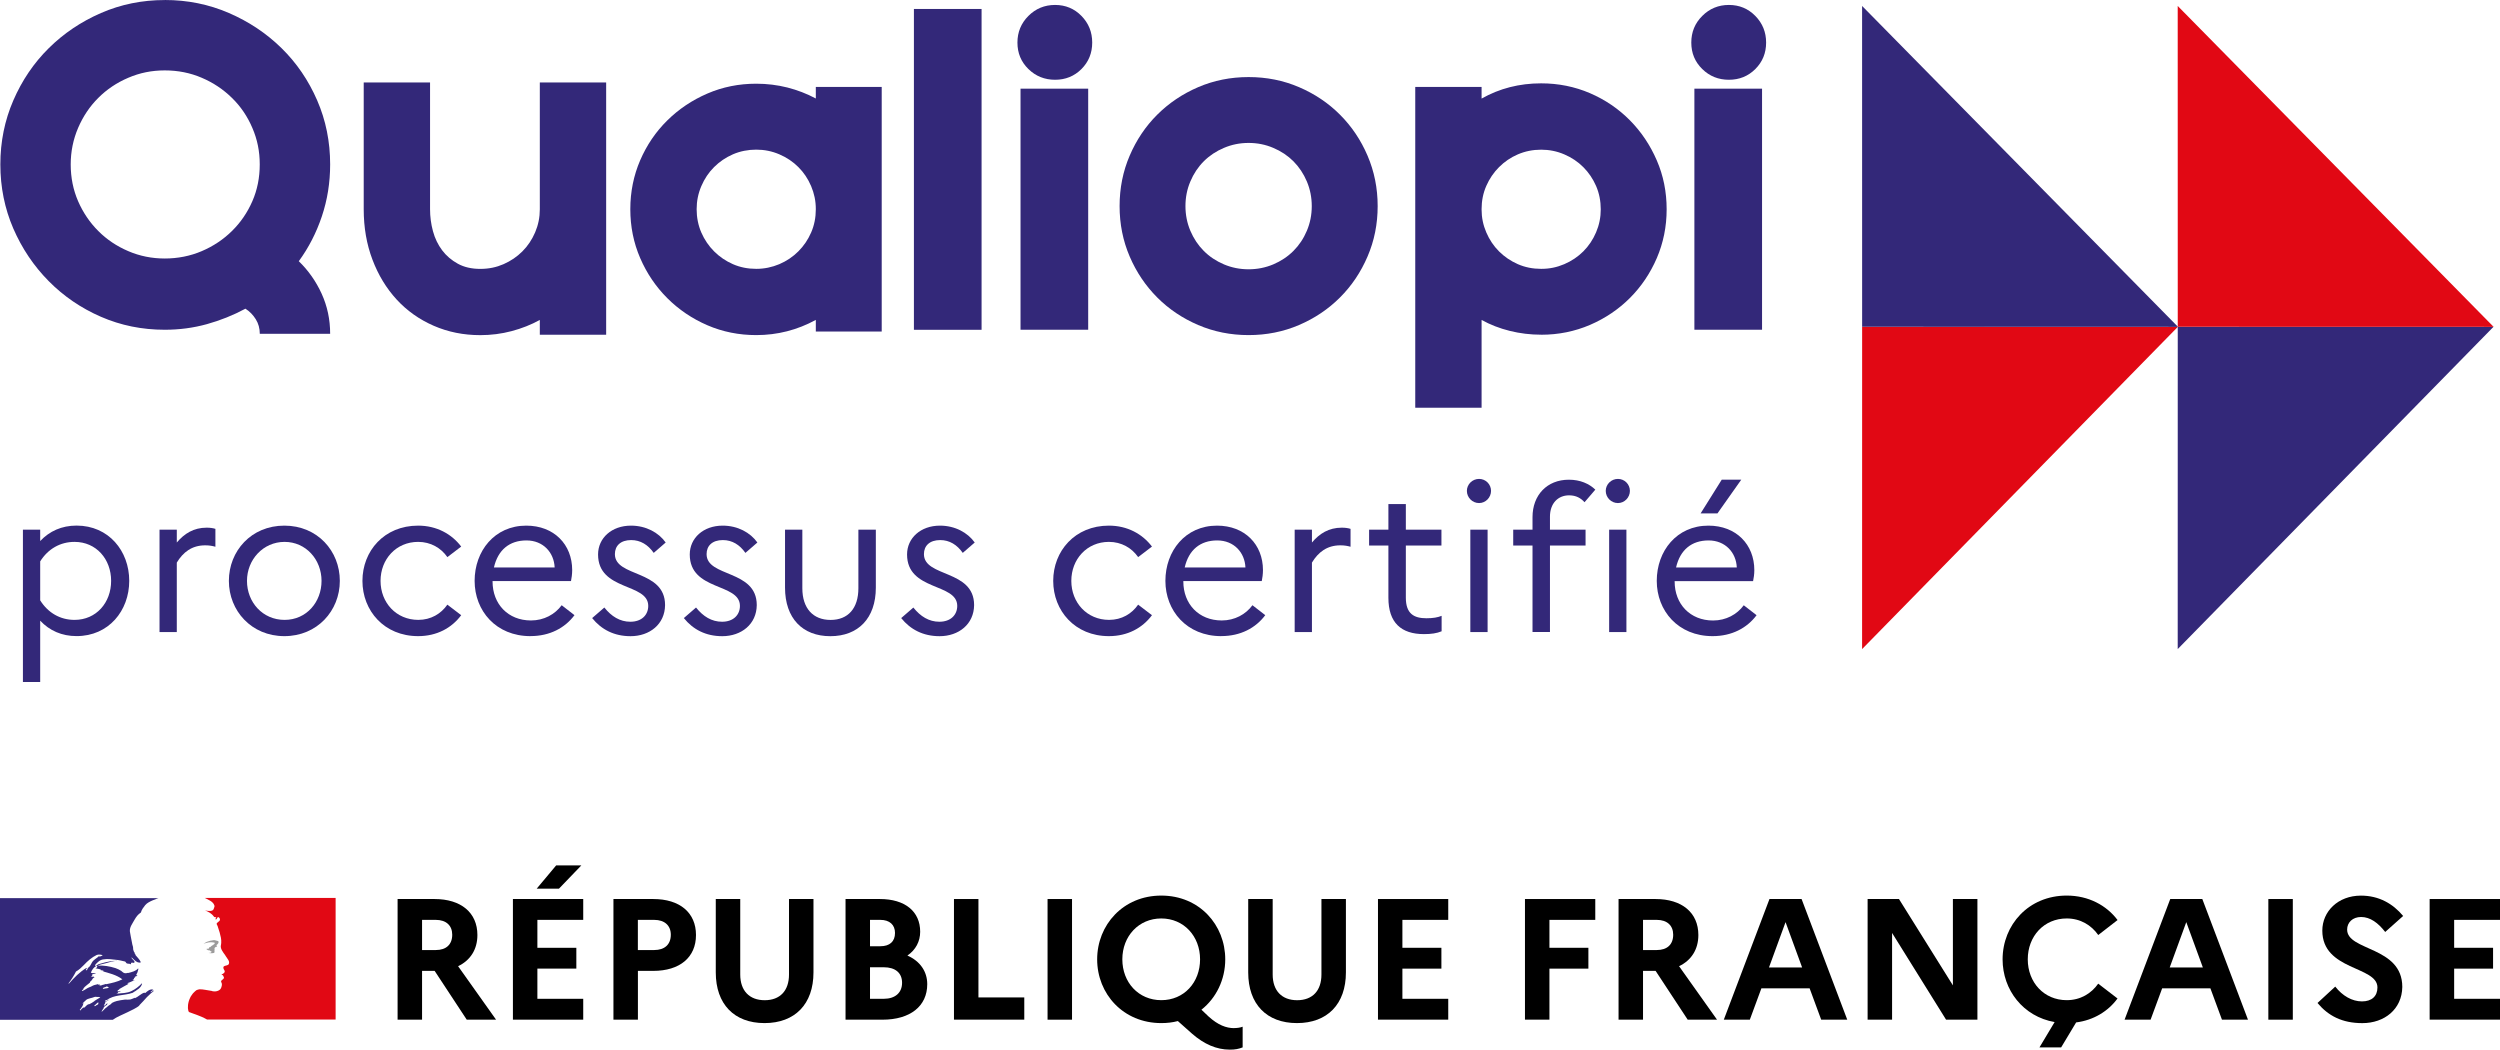 <?xml version="1.0" encoding="UTF-8"?>
<svg id="Calque_1" data-name="Calque 1" xmlns="http://www.w3.org/2000/svg" viewBox="0 0 566.03 237.65">
  <defs>
    <style>
      .cls-1 {
        fill: #9c9b9b;
      }

      .cls-1, .cls-2, .cls-3, .cls-4, .cls-5 {
        stroke-width: 0px;
      }

      .cls-2 {
        fill: #e10814;
      }

      .cls-4 {
        fill: #293173;
      }

      .cls-5 {
        fill: #332879;
      }
    </style>
  </defs>
  <path class="cls-4" d="M24.6,227.36s.02,0,.02-.01c.08-.03.14-.08.2-.13-.01,0-.02,0-.02-.01-.07.05-.13.1-.2.15"/>
  <path class="cls-4" d="M34.7,224s-.04.04-.07.05c.04,0,.07-.01.07-.05"/>
  <path class="cls-4" d="M34.74,224.08s-.04.03-.07.05c.04,0,.07-.01.07-.05"/>
  <path class="cls-5" d="M5.19,119.92h3.91v2.58c2.12-2.25,4.88-3.5,8.24-3.5,7.27,0,11.92,5.75,11.92,12.51s-4.65,12.51-11.92,12.51c-3.36,0-6.12-1.24-8.24-3.49v13.89h-3.91v-34.5ZM16.88,140.35c4.92,0,8.28-3.91,8.28-8.83s-3.36-8.83-8.28-8.83c-3.22,0-5.98,1.56-7.78,4.41v8.83c1.79,2.85,4.56,4.42,7.78,4.42"/>
  <path class="cls-5" d="M36.12,119.93h3.91v2.9c1.71-2.02,3.82-3.36,6.76-3.36.74,0,1.43.09,1.98.27v4.05c-.69-.19-1.38-.32-2.3-.32-3.04,0-5.02,1.56-6.44,3.91v15.73h-3.91v-23.19Z"/>
  <path class="cls-5" d="M76.94,131.52c0,6.76-5.11,12.51-12.56,12.51s-12.56-5.75-12.56-12.51,5.06-12.51,12.56-12.51,12.56,5.75,12.56,12.51M72.8,131.52c0-4.83-3.54-8.83-8.37-8.83s-8.51,4-8.51,8.83,3.54,8.83,8.51,8.83,8.37-4.05,8.37-8.83"/>
  <path class="cls-5" d="M101.29,136.9l3.13,2.39c-2.16,2.9-5.52,4.74-9.75,4.74-7.68,0-12.61-5.75-12.61-12.51s4.92-12.51,12.61-12.51c4.18,0,7.59,1.89,9.75,4.74l-3.13,2.39c-1.43-2.07-3.77-3.45-6.62-3.45-4.97,0-8.51,3.91-8.51,8.83s3.54,8.83,8.55,8.83c2.85,0,5.15-1.38,6.58-3.45"/>
  <path class="cls-5" d="M120.11,144.03c-7.82,0-12.65-5.75-12.65-12.51s4.51-12.51,11.69-12.51c6.3,0,10.4,4.28,10.4,10.07,0,.92-.14,1.84-.27,2.48h-17.76v.09c0,5.11,3.5,8.83,8.7,8.83,2.94,0,5.43-1.38,6.95-3.45l2.9,2.25c-2.16,2.9-5.61,4.74-9.94,4.74M111.83,128.48h13.75c-.14-3.36-2.57-6.12-6.39-6.12s-6.44,2.12-7.36,6.12"/>
  <path class="cls-5" d="M136.83,137.55c1.61,2.02,3.54,3.22,5.89,3.22,2.58,0,4.05-1.56,4.05-3.59,0-5.24-11.36-3.31-11.36-11.64,0-3.72,3.08-6.53,7.45-6.53,3.41,0,6.26,1.57,7.86,3.82l-2.71,2.35c-1.29-1.84-2.99-2.9-5.11-2.9-2.39,0-3.68,1.29-3.68,3.18,0,5.29,11.36,3.45,11.36,11.54-.04,4.33-3.49,7.04-7.82,7.04-3.68,0-6.58-1.48-8.69-4.1l2.76-2.39Z"/>
  <path class="cls-5" d="M157.59,137.55c1.61,2.02,3.54,3.22,5.89,3.22,2.58,0,4.05-1.56,4.05-3.59,0-5.24-11.36-3.31-11.36-11.64,0-3.72,3.08-6.53,7.45-6.53,3.41,0,6.26,1.57,7.86,3.82l-2.71,2.35c-1.29-1.84-2.99-2.9-5.11-2.9-2.39,0-3.68,1.29-3.68,3.18,0,5.29,11.36,3.45,11.36,11.54-.04,4.33-3.49,7.04-7.82,7.04-3.68,0-6.58-1.48-8.69-4.1l2.76-2.39Z"/>
  <path class="cls-5" d="M194.35,119.93h3.95v13.11c0,6.95-4,11-10.3,11s-10.26-4.05-10.26-11v-13.11h3.92v13.25c0,4.56,2.43,7.18,6.39,7.18s6.3-2.62,6.3-7.18v-13.25Z"/>
  <path class="cls-5" d="M206.79,137.55c1.61,2.02,3.54,3.22,5.89,3.22,2.58,0,4.05-1.56,4.05-3.59,0-5.24-11.36-3.31-11.36-11.64,0-3.72,3.08-6.53,7.45-6.53,3.41,0,6.26,1.57,7.87,3.82l-2.71,2.35c-1.29-1.84-2.99-2.9-5.11-2.9-2.39,0-3.68,1.29-3.68,3.18,0,5.29,11.36,3.45,11.36,11.54-.04,4.33-3.49,7.04-7.82,7.04-3.68,0-6.58-1.48-8.69-4.1l2.76-2.39Z"/>
  <path class="cls-5" d="M257.69,136.9l3.13,2.39c-2.16,2.9-5.52,4.74-9.75,4.74-7.68,0-12.61-5.75-12.61-12.51s4.92-12.51,12.61-12.51c4.18,0,7.59,1.89,9.75,4.74l-3.13,2.39c-1.43-2.07-3.77-3.45-6.62-3.45-4.97,0-8.51,3.91-8.51,8.83s3.54,8.83,8.55,8.83c2.86,0,5.15-1.38,6.58-3.45"/>
  <path class="cls-5" d="M276.51,144.03c-7.82,0-12.65-5.75-12.65-12.51s4.51-12.51,11.69-12.51c6.3,0,10.4,4.28,10.4,10.07,0,.92-.14,1.84-.27,2.48h-17.76v.09c0,5.11,3.5,8.83,8.7,8.83,2.94,0,5.43-1.38,6.95-3.45l2.9,2.25c-2.16,2.9-5.61,4.74-9.94,4.74M268.23,128.48h13.75c-.14-3.36-2.57-6.12-6.39-6.12s-6.44,2.12-7.36,6.12"/>
  <path class="cls-5" d="M293.13,119.93h3.91v2.9c1.7-2.02,3.82-3.36,6.76-3.36.74,0,1.43.09,1.98.27v4.05c-.69-.19-1.38-.32-2.3-.32-3.04,0-5.02,1.56-6.44,3.91v15.73h-3.91v-23.19Z"/>
  <path class="cls-5" d="M314.35,123.51h-4.37v-3.59h4.37v-5.8h3.95v5.8h8.06v3.59h-8.06v11.82c0,3.63,1.84,4.65,4.65,4.65,1.52,0,2.58-.19,3.45-.55v3.5c-1.1.46-2.35.64-4,.64-5.15,0-8.05-2.57-8.05-8.23v-11.82Z"/>
  <path class="cls-5" d="M332.12,111.14c0-1.48,1.24-2.71,2.76-2.71s2.71,1.24,2.71,2.71-1.2,2.76-2.71,2.76-2.76-1.24-2.76-2.76M332.9,119.92h3.91v23.19h-3.91v-23.19Z"/>
  <path class="cls-5" d="M346.98,119.93v-2.85c0-4.97,3.27-8.47,8.24-8.47,2.57,0,4.6.92,5.98,2.25l-2.44,2.85c-.83-.92-1.89-1.56-3.5-1.56-2.53,0-4.33,1.84-4.33,4.83v2.94h8.06v3.59h-8.06v19.59h-3.95v-19.59h-4.37v-3.59h4.37Z"/>
  <path class="cls-5" d="M363.56,111.14c0-1.48,1.24-2.71,2.76-2.71s2.71,1.24,2.71,2.71-1.2,2.76-2.71,2.76-2.76-1.24-2.76-2.76M364.33,119.92h3.91v23.19h-3.91v-23.19Z"/>
  <path class="cls-5" d="M387.76,144.03c-7.82,0-12.65-5.75-12.65-12.51s4.51-12.51,11.69-12.51c6.3,0,10.4,4.28,10.4,10.08,0,.92-.14,1.84-.28,2.48h-17.76v.09c0,5.1,3.5,8.83,8.7,8.83,2.94,0,5.43-1.38,6.95-3.45l2.9,2.25c-2.16,2.9-5.61,4.74-9.94,4.74M379.48,128.48h13.75c-.14-3.36-2.58-6.12-6.39-6.12s-6.44,2.11-7.36,6.12M385.04,116.24l4.78-7.63h4.42l-5.39,7.63h-3.82Z"/>
  <polygon class="cls-2" points="421.61 73.98 493.1 73.99 421.6 146.96 421.61 73.98"/>
  <polygon class="cls-5" points="421.61 73.98 493.12 74 421.6 1.35 421.61 73.98"/>
  <polygon class="cls-5" points="493.07 73.98 564.56 73.99 493.06 146.96 493.07 73.98"/>
  <polygon class="cls-2" points="493.07 73.98 564.58 74 493.06 1.35 493.07 73.98"/>
  <path class="cls-5" d="M31.55,227.6c.3-.3.6-.61.89-.93h0c.55-.63,1.1-1.23,1.73-1.77.2-.18.38-.33.57-.46.05-.05.05-.15.1-.21-.25.1-.41.31-.67.42-.05,0-.1-.05-.05-.1.19-.14.37-.28.56-.42h-.04s-.05-.04-.05-.1c-.67-.1-1.2.36-1.67.78-.11.05-.21-.06-.26-.06-.78.26-1.35.94-2.13,1.26v-.11c-.31.11-.62.3-.93.37-.47.1-.89.05-1.31.05-.63.06-1.26.19-1.89.33l-.05.02c-.33.09-.65.21-.97.39-.02,0-.03,0-.04.02-.03.04-.04.07-.07.09-.12.12-.21.24-.36.31-.32.16-.58.44-.87.68-.02.02-.05.03-.08.03-.28.26-.55.54-.83.81-.02.02-.1.03-.16.02h0s.02-.04.03-.05c.04-.08.09-.15.14-.22.04-.09.1-.16.15-.25.07-.1.14-.21.22-.31.02-.03.01-.05,0-.07-.02-.02-.05-.03-.08-.03.26-.25.58-.47.88-.65h0s-.09-.02-.07-.06c.04-.05.07-.1.08-.14.02-.02.02-.03.02-.05l-.03-.04c-.09.06-.18.11-.25.18-.13.11-.22.34-.41.34-.01,0-.05,0-.08-.01-.03,0-.04-.01-.05-.02h0s0-.02,0-.02c0,0,0-.01,0-.02.01-.02.02-.03.03-.05.01,0,.02-.03.03-.04,0-.01.01-.02.02-.03.01-.02.02-.04.04-.07.01-.01.02-.03.03-.05.03-.04.04-.07.07-.11.01-.02.02-.04.03-.05.02-.04.03-.07.05-.1.03-.03,0-.07-.04-.09.1-.12.22-.23.35-.31h-.02c.2-.1.41-.22.6-.34.03-.02.06-.05.09-.07-.3.1-.56.24-.83.41,0,0-.07.03-.08.04,0,0-.07.03-.13-.04-.01-.01-.02-.02-.02-.04.05-.1.21-.15.32-.26.05,0,.1,0,.1.05,1.66-1.3,3.95-.99,5.88-1.67.16-.1.32-.2.47-.31.26-.1.47-.36.78-.52.41-.31.72-.67.88-1.2,0-.05-.05-.11-.05-.11-.68.73-1.46,1.31-2.3,1.72-1.09.57-2.29.47-3.43.63.05-.1.15-.1.26-.1,0-.15.1-.21.2-.31h.16s.05-.1.1-.1c.11,0,.26-.05.21-.05-.15-.21-.47.16-.73,0,.1-.1.05-.26.15-.31h.21c0-.11.1-.21.1-.21.78-.47,1.51-.83,2.24-1.25-.16,0-.26.16-.42.05.1,0,0-.16.1-.16.58-.16,1.04-.47,1.61-.67-.21,0-.36.15-.58,0,.11-.05.16-.15.32-.15v-.16c0-.05.05-.05.1-.05-.05,0-.1-.05-.1-.05.05-.1.21-.05.31-.16-.05,0-.16,0-.16-.05.16-.21.42-.26.67-.31-.05-.1-.2,0-.2-.1,0-.05.05-.05.1-.05h-.1c-.11-.05-.05-.16-.05-.21.3-.36.3-.83.46-1.25-.05,0-.1,0-.1-.05-.52.58-1.35.78-2.14.99h-.26c-.26.11-.63.11-.88-.04-.21-.11-.31-.26-.53-.42-.42-.26-.83-.47-1.3-.63-1.3-.41-2.65-.63-4.01-.57.58-.31,1.21-.34,1.82-.53.89-.25,1.72-.57,2.66-.52-.16-.05-.37,0-.52,0-.73-.05-1.46.15-2.24.31-.52.11-.99.32-1.51.42-.31.1-.47.42-.83.37v-.16c.52-.63,1.15-1.24,1.97-1.3.94-.16,1.82,0,2.76.1.68.05,1.3.21,1.97.37.27,0,.32.41.53.46.31.11.63,0,.94.21,0-.1-.05-.21,0-.31.21-.21.47.04.67-.05.42-.27-.37-.73-.58-1.1,0-.05.06-.1.06-.1.41.37.72.78,1.24,1.04.26.1.88.25.78-.05-.26-.58-.78-1.04-1.2-1.57v-.21c-.1,0-.1-.05-.15-.1v-.21c-.21-.1-.16-.31-.26-.46-.15-.27-.05-.63-.15-.94-.11-.31-.16-.57-.21-.88-.15-.89-.36-1.67-.47-2.5-.1-.99.57-1.77,1.04-2.65.36-.62.78-1.24,1.46-1.67.15-.63.57-1.14.98-1.67.42-.5,1.12-.82,1.61-1.04.73-.33,1.38-.53,1.38-.53H0v27.55h25.53c.99-.71,1.98-1.05,3.36-1.73.66-.32,2.15-1,2.66-1.51M23.55,223.87c-.1,0-.31.05-.26-.05.04-.26.42-.26.63-.36.1-.05.26-.16.37-.11.1.16.25.11.36.21-.32.31-.72.15-1.09.31M15.58,222.73s-.05-.05-.05-.11c.68-.88,1.2-1.72,1.67-2.65.67-.37,1.23-.9,1.77-1.46.88-.93,1.82-1.77,2.92-2.29.41-.16.93-.11,1.35.05-.15.21-.42.16-.63.32-.05,0-.1,0-.16-.05.06-.06.06-.11.06-.16-.53.57-1.26.83-1.67,1.5-.31.53-.52,1.2-1.2,1.35-.21.05.05-.16-.05-.1-1.61.99-2.76,2.19-4.01,3.6M19.9,219.29c-.05.1-.1.12-.15.21-.05.09-.1.15-.21.2-.05,0-.1,0-.1-.05.05-.21.21-.42.42-.47.05,0,.05.05.05.1M22.32,227.09c-.02.06-.08.11-.13.15.07.02.12.04.07.08-.12.11-.24.22-.39.27-.01,0-.04,0-.08.01-.07.05-.13.12-.2.18-.05.05-.35.02-.25-.06.13-.12.25-.25.38-.36.07-.08.15-.14.22-.21.03-.04.07-.09.11-.12.04-.03.32-.05.27.04M21.39,226.66s0,0-.01.01c-.2.13-.39.27-.59.39-.22.14-.46.23-.69.35,0,0,0-.01-.01-.02-.02-.02-.05-.04-.09-.02-.2.1-.37.24-.52.39-.03.02-.05.04-.07.07h0s0,0,0,0c-.02.02-.05.05-.08.07h0s0,.02,0,.02c-.04.04-.08.08-.11.12-.03.03-.04.04-.07.07-.03.02-.12.02-.11-.04h0s-.07.02-.1.04c-.03.01-.05.03-.08.05-.01,0-.02-.01-.03,0-.02,0-.03,0-.04.01-.07.05-.13.1-.19.16-.12.1-.22.2-.31.31,0,0-.01,0-.01,0,0,0,0,.02,0,.02l-.02.03s0,0-.01.02h0s-.02.04-.04.06h0s-.03.02-.05.02c0-.01-.01-.02-.02-.03l-.02-.03s-.03-.06-.04-.09h0s-.01-.02-.02-.02c.06-.06.12-.13.16-.19h.02s.03-.05.05-.08l.08-.12s.02-.02.03-.04c.05-.08.12-.15.16-.22,0,0,0,0,0,0,0-.01.02-.02.02-.03.03-.04.05-.08.07-.12.02-.03.04-.06.06-.1h0s0-.02,0-.02v-.02s.05-.08.07-.13h0s.01-.04.01-.05c.01-.02.02-.04.02-.06h0s.02-.05.02-.08c0-.01,0-.02-.01-.04.06-.09.13-.19.21-.29-.01,0-.02.01-.02.01-.08.06-.13.13-.2.18-.05.04-.16-.03-.09-.08.05-.04.09-.08.12-.11.09-.09.18-.2.27-.27.06-.04.1-.08.16-.12l.02-.02s.08-.09.12-.14t0,0c.5-.48,1.34-.46,1.99-.76.27-.1.58.05.83,0,.16,0,.32,0,.48.1-.48.25-.9.55-1.33.81M22.45,223.03s.16,0,.21-.1h-.42s-.05-.05-.05-.11c-.26.05-.58.16-.83.21-.37.1-.68.37-1.09.48-.58.2-1.05.67-1.67.88-.05,0-.05-.05-.05-.1.05-.16.26-.21.36-.37,0-.05,0-.1-.05-.1.42-.57.99-.88,1.51-1.35v-.15c.16-.21.42-.32.52-.57.05-.16.26-.37.52-.48-.04-.05-.15-.05-.15-.15-.21,0-.42.1-.63-.05.1-.09.21-.15.33-.19-.05-.01-.09-.03-.13-.08-.05-.1.1-.22.26-.26.21-.05.47-.05.63-.21-.36-.05-.78.1-1.15-.11.26-.67.67-1.24,1.31-1.56.05,0,.15,0,.15.05,0,.26-.15.47-.42.52.42.11.83.11,1.26.32-.05.1-.15.04-.21.04.26.16.57.05.83.26-.16.16-.32,0-.47,0,1.61.47,3.33.84,4.69,1.88-1.15.57-2.35.83-3.59,1.09-.16,0-.26,0-.42-.05,0,.05,0,.16-.05.16-.21,0-.36,0-.52.1-.2.1-.52.16-.68,0"/>
  <path class="cls-2" d="M75.99,203.3h-29.64s.06.01.28.13c.24.13.56.3.76.4.38.2.75.45.99.84.1.15.26.47.16.67-.11.26-.16.67-.42.78-.32.16-.73.16-1.1.1-.21,0-.41-.05-.62-.1.78.31,1.5.67,2.02,1.4.05.11.26.16.47.16.05,0,.05.1.05.16-.1.1-.21.15-.16.31h.16c.26-.1.21-.63.58-.47.26.16.37.52.21.78-.21.21-.42.36-.63.52-.05.1-.05.26,0,.36.15.21.21.42.26.62.16.37.21.78.37,1.15.21.78.42,1.56.36,2.35,0,.41-.2.78-.05,1.2.1.42.36.73.57,1.09.21.31.42.52.57.83.32.53.89,1.04.63,1.67-.15.37-.72.31-1.09.52-.32.26-.06.67.1.94.26.47-.31.78-.67.94.1.15.31.1.36.21.05.25.31.42.15.67-.2.31-.83.47-.52.93.21.37.07.77-.05,1.15-.15.47-.57.67-.93.78-.32.1-.68.1-.99.05-.11-.05-.21-.1-.32-.1-.88-.11-1.77-.36-2.65-.36-.26.05-.52.1-.73.21-.23.18-.44.36-.62.56h-.01s-.08.09-.12.13c-.02.03-.04.05-.06.08-.02.02-.03.04-.05.05-.15.19-.29.39-.41.6,0,.02-.02.03-.02.04-.02.02-.03.04-.04.07-.16.32-.3.64-.39.95-.35,1.2-.2,2.22.05,2.47.07.07,1.72.58,2.86,1.08.54.25.92.43,1.23.62h29.1v-27.55Z"/>
  <path class="cls-1" d="M48.12,213.35c.21.05.52.05.52.16-.1.41-.72.52-1.04.93h-.16c-.16.1-.1.37-.26.37-.16-.05-.32,0-.47.05.21.21.47.36.77.32.05,0,.16.09.16.2,0,0,.05,0,.11-.05.05,0,.1,0,.1.05v.21c-.16.21-.42.11-.62.16.41.1.83.1,1.2,0,.31-.1,0-.62.2-.89-.1,0,0-.15-.1-.15.1-.1.2-.26.31-.31.11,0,.27-.05.32-.16,0-.09-.21-.15-.16-.25.31-.21.57-.52.47-.83-.05-.15-.47-.15-.73-.26-.26-.1-.57,0-.88.05-.26,0-.52.16-.78.21-.36.1-.67.31-.99.52.36-.15.73-.2,1.15-.31.31,0,.58-.08.88,0"/>
  <path class="cls-3" d="M90.02,203.55h8.35c6.01,0,9.72,3.08,9.72,8.15,0,3.27-1.6,5.74-4.37,7.06l8.59,12.1h-6.64l-7.26-11.04h-2.85v11.04h-5.54v-27.32ZM95.56,208.27v6.83h3.12c2.34,0,3.71-1.25,3.71-3.47,0-2.07-1.37-3.36-3.71-3.36h-3.12Z"/>
  <path class="cls-3" d="M116.13,203.55h15.92v4.72h-10.38v6.32h8.82v4.72h-8.82v6.83h10.38v4.72h-15.92v-27.32ZM121.51,201.21l4.41-5.27h5.7l-5.07,5.27h-5.03Z"/>
  <path class="cls-3" d="M138.88,203.55h9.02c6.01,0,9.68,3.08,9.68,8.15s-3.67,8.12-9.68,8.12h-3.47v11.04h-5.54v-27.32ZM144.42,208.27v6.83h3.71c2.34,0,3.75-1.25,3.75-3.47,0-2.07-1.4-3.36-3.75-3.36h-3.71Z"/>
  <path class="cls-3" d="M178.64,203.55h5.54v16.62c0,7.18-4.21,11.47-11.08,11.47s-11.04-4.29-11.04-11.47v-16.62h5.54v17.09c0,3.67,2.07,5.82,5.54,5.82s5.5-2.15,5.5-5.82v-17.09Z"/>
  <path class="cls-3" d="M191.44,203.55h7.77c5.7,0,9.13,2.81,9.13,7.41,0,2.18-1.01,4.1-2.89,5.39,2.89,1.28,4.49,3.62,4.49,6.48,0,4.99-3.86,8.04-10.15,8.04h-8.35v-27.32ZM196.98,208.27v5.97h2.34c2.11,0,3.32-1.05,3.32-3.01,0-1.83-1.21-2.96-3.32-2.96h-2.34ZM196.98,219v7.14h3.12c2.58,0,4.14-1.37,4.14-3.63s-1.56-3.51-4.14-3.51h-3.12Z"/>
  <polygon class="cls-3" points="215.99 203.55 221.53 203.55 221.53 225.83 231.91 225.83 231.91 230.86 215.99 230.86 215.99 203.55"/>
  <rect class="cls-3" x="237.18" y="203.55" width="5.54" height="27.32"/>
  <path class="cls-3" d="M279.4,232.77c.59,0,1.37-.08,1.95-.31v4.68c-.9.35-1.68.51-2.89.51-3.04,0-5.85-1.25-8.54-3.59l-3.24-2.88c-1.17.31-2.42.46-3.75.46-8.63,0-14.52-6.63-14.52-14.43s5.89-14.44,14.52-14.44,14.48,6.64,14.48,14.44c0,4.57-2.03,8.74-5.39,11.4l1.64,1.56c2.11,1.91,3.98,2.61,5.74,2.61M271.71,217.2c0-5.23-3.67-9.25-8.78-9.25s-8.82,4.01-8.82,9.25,3.67,9.25,8.82,9.25,8.78-4.01,8.78-9.25"/>
  <path class="cls-3" d="M299.19,203.55h5.54v16.62c0,7.18-4.21,11.47-11.08,11.47s-11.04-4.29-11.04-11.47v-16.62h5.54v17.09c0,3.67,2.07,5.82,5.54,5.82s5.5-2.15,5.5-5.82v-17.09Z"/>
  <polygon class="cls-3" points="311.99 203.55 327.9 203.55 327.9 208.27 317.52 208.27 317.52 214.59 326.35 214.59 326.35 219.31 317.52 219.31 317.52 226.14 327.9 226.14 327.9 230.86 311.99 230.86 311.99 203.55"/>
  <polygon class="cls-3" points="345.27 203.55 361.19 203.55 361.19 208.27 350.81 208.27 350.81 214.59 359.63 214.59 359.63 219.31 350.81 219.31 350.81 230.86 345.27 230.86 345.27 203.55"/>
  <path class="cls-3" d="M366.46,203.55h8.35c6.01,0,9.72,3.08,9.72,8.15,0,3.27-1.6,5.74-4.37,7.06l8.59,12.1h-6.64l-7.26-11.04h-2.85v11.04h-5.54v-27.32ZM372,208.27v6.83h3.12c2.34,0,3.71-1.25,3.71-3.47,0-2.07-1.37-3.36-3.71-3.36h-3.12Z"/>
  <path class="cls-3" d="M400.64,203.55h7.26l10.34,27.32h-5.9l-2.62-7.1h-10.92l-2.62,7.1h-5.89l10.34-27.32ZM408.02,219.04l-3.75-10.26-3.75,10.26h7.49Z"/>
  <polygon class="cls-3" points="422.85 203.55 429.95 203.55 442.16 223.1 442.16 203.55 447.71 203.55 447.71 230.86 440.61 230.86 428.39 211.23 428.39 230.86 422.85 230.86 422.85 203.55"/>
  <path class="cls-3" d="M475.06,222.71l4.37,3.36c-2.11,2.88-5.39,4.91-9.37,5.42l-3.39,5.65h-4.91l3.43-5.73c-7.11-1.25-11.78-7.26-11.78-14.2,0-7.81,5.89-14.44,14.52-14.44,4.96,0,9.02,2.23,11.51,5.54l-4.37,3.39c-1.56-2.22-4.02-3.75-7.14-3.75-5.15,0-8.82,4.02-8.82,9.25s3.67,9.25,8.82,9.25c3.12,0,5.58-1.52,7.14-3.75"/>
  <path class="cls-3" d="M491.37,203.55h7.26l10.34,27.32h-5.89l-2.62-7.1h-10.92l-2.62,7.1h-5.89l10.34-27.32ZM498.75,219.04l-3.75-10.26-3.75,10.26h7.49Z"/>
  <rect class="cls-3" x="513.58" y="203.55" width="5.54" height="27.32"/>
  <path class="cls-3" d="M528.72,223.37c1.64,2.11,3.83,3.36,6.05,3.36s3.51-1.17,3.51-3.16c0-4.88-12.48-3.78-12.48-12.87,0-4.33,3.55-7.92,8.74-7.92,4.1,0,7.26,1.84,9.56,4.61l-4.06,3.62c-1.6-2.06-3.39-3.39-5.46-3.39-1.92,0-3.16,1.24-3.16,2.85,0,4.88,12.49,3.75,12.49,12.99-.08,5.07-4.06,8.19-9.05,8.19-4.61,0-7.73-1.68-10.15-4.56l4.02-3.71Z"/>
  <polygon class="cls-3" points="550.1 203.55 566.03 203.55 566.03 208.27 555.65 208.27 555.65 214.59 564.46 214.59 564.46 219.31 555.65 219.31 555.65 226.14 566.03 226.14 566.03 230.86 550.1 230.86 550.1 203.55"/>
  <path class="cls-5" d="M37.31,0c5.14,0,9.98.98,14.51,2.94,4.53,1.96,8.51,4.61,11.92,7.96,3.42,3.35,6.1,7.29,8.07,11.82s2.94,9.37,2.94,14.5c0,4.13-.63,8.05-1.88,11.77-1.25,3.72-2.99,7.1-5.22,10.15,2.16,2.09,3.89,4.55,5.17,7.35,1.28,2.81,1.93,5.83,1.93,9.08h-15.93c0-1.21-.3-2.31-.91-3.29s-1.39-1.78-2.34-2.39c-2.77,1.49-5.68,2.65-8.72,3.5-3.04.84-6.22,1.27-9.54,1.27-5.14,0-9.96-.98-14.46-2.94-4.5-1.96-8.44-4.65-11.82-8.07-3.38-3.42-6.05-7.39-8.02-11.92C1.06,47.21.08,42.37.08,37.23s.98-9.98,2.94-14.5,4.63-8.47,8.02-11.82c3.38-3.35,7.32-6,11.82-7.96,4.5-1.96,9.31-2.94,14.46-2.94M16.01,37.23c0,2.98.56,5.75,1.67,8.32,1.12,2.57,2.64,4.82,4.57,6.75,1.92,1.93,4.19,3.45,6.79,4.56,2.6,1.12,5.36,1.67,8.27,1.67s5.76-.55,8.37-1.67c2.6-1.11,4.89-2.63,6.84-4.56,1.96-1.92,3.5-4.18,4.62-6.75,1.12-2.57,1.67-5.34,1.67-8.32s-.55-5.66-1.67-8.26c-1.11-2.61-2.65-4.88-4.62-6.8-1.96-1.93-4.24-3.45-6.84-4.56-2.6-1.12-5.4-1.67-8.37-1.67s-5.66.55-8.27,1.67c-2.6,1.11-4.87,2.63-6.79,4.56-1.93,1.92-3.45,4.19-4.57,6.8-1.11,2.6-1.67,5.36-1.67,8.26"/>
  <path class="cls-5" d="M108.73,75.88c-3.79,0-7.3-.71-10.55-2.13-3.25-1.42-6.04-3.4-8.37-5.93-2.33-2.54-4.16-5.54-5.48-9.03-1.32-3.48-1.98-7.29-1.98-11.41v-28.71h15.02v28.71c0,1.69.22,3.35.66,4.97.44,1.63,1.14,3.07,2.08,4.32.94,1.25,2.13,2.26,3.55,3.04,1.42.78,3.11,1.17,5.07,1.17s3.65-.36,5.28-1.07c1.62-.71,3.04-1.67,4.26-2.89,1.22-1.22,2.18-2.65,2.89-4.31.71-1.66,1.06-3.4,1.06-5.23v-28.71h15.02v57.12h-15.02v-3.35c-1.96,1.08-4.09,1.92-6.39,2.53-2.3.61-4.67.91-7.1.91"/>
  <path class="cls-5" d="M184.71,19.68h14.92v55.39h-14.92v-2.64c-4.2,2.29-8.69,3.44-13.49,3.44-3.92,0-7.61-.74-11.06-2.23-3.45-1.49-6.48-3.54-9.08-6.14-2.6-2.6-4.65-5.63-6.14-9.08s-2.23-7.13-2.23-11.06.75-7.61,2.23-11.06c1.49-3.45,3.53-6.46,6.14-9.03,2.6-2.57,5.63-4.6,9.08-6.09,3.45-1.49,7.13-2.23,11.06-2.23,2.43,0,4.78.29,7.05.86,2.26.58,4.41,1.4,6.44,2.49v-2.64ZM171.22,60.87c1.83,0,3.56-.36,5.23-1.06,1.66-.71,3.09-1.68,4.31-2.9,1.22-1.22,2.18-2.63,2.89-4.26.71-1.63,1.06-3.38,1.06-5.28s-.36-3.56-1.06-5.23c-.71-1.66-1.67-3.1-2.89-4.31-1.22-1.22-2.65-2.18-4.31-2.89-1.66-.71-3.4-1.06-5.23-1.06s-3.65.35-5.28,1.06c-1.62.71-3.04,1.67-4.26,2.89-1.22,1.21-2.18,2.65-2.89,4.31-.71,1.66-1.06,3.39-1.06,5.23s.35,3.65,1.06,5.28c.71,1.62,1.67,3.04,2.89,4.26,1.22,1.22,2.64,2.19,4.26,2.9,1.62.71,3.38,1.06,5.28,1.06"/>
  <polygon class="cls-5" points="222.24 2.03 222.24 5.48 222.24 72.53 222.24 74.67 206.92 74.67 206.92 72.53 206.92 5.48 206.92 2.03 222.24 2.03"/>
  <path class="cls-5" d="M238.88,1.12c2.36,0,4.36.83,5.98,2.49,1.62,1.66,2.43,3.66,2.43,6.03s-.81,4.36-2.43,5.99c-1.62,1.62-3.62,2.43-5.98,2.43s-4.38-.81-6.04-2.43c-1.66-1.63-2.48-3.62-2.48-5.99s.83-4.38,2.48-6.03c1.66-1.66,3.67-2.49,6.04-2.49M244.25,20.08h2.13v54.58h-15.32V20.08h13.19Z"/>
  <path class="cls-5" d="M282.7,17.45c4.06,0,7.86.76,11.41,2.28,3.55,1.52,6.65,3.6,9.28,6.24,2.64,2.64,4.72,5.73,6.24,9.28,1.52,3.55,2.29,7.35,2.29,11.41s-.76,7.86-2.29,11.41c-1.52,3.55-3.6,6.65-6.24,9.28-2.64,2.64-5.73,4.72-9.28,6.24-3.55,1.52-7.35,2.28-11.41,2.28s-7.86-.76-11.41-2.28c-3.55-1.52-6.65-3.6-9.28-6.24s-4.72-5.73-6.24-9.28c-1.52-3.55-2.28-7.35-2.28-11.41s.76-7.86,2.28-11.41c1.52-3.55,3.6-6.65,6.24-9.28s5.74-4.72,9.28-6.24c3.55-1.52,7.35-2.28,11.41-2.28M282.7,60.97c1.96,0,3.82-.37,5.58-1.11,1.76-.75,3.28-1.76,4.57-3.05,1.28-1.28,2.3-2.8,3.04-4.56.74-1.75,1.11-3.62,1.11-5.58s-.37-3.82-1.11-5.58c-.75-1.77-1.76-3.28-3.04-4.57-1.29-1.29-2.81-2.3-4.57-3.04-1.75-.75-3.61-1.12-5.58-1.12s-3.82.37-5.58,1.12c-1.76.74-3.28,1.75-4.57,3.04-1.28,1.28-2.3,2.8-3.04,4.57-.75,1.75-1.11,3.61-1.11,5.58s.37,3.82,1.11,5.58c.75,1.76,1.76,3.28,3.04,4.56,1.28,1.29,2.81,2.3,4.57,3.05,1.75.74,3.61,1.11,5.58,1.11"/>
  <path class="cls-5" d="M348.94,75.78c-2.44,0-4.8-.29-7.1-.86-2.3-.57-4.43-1.4-6.39-2.48v19.88h-15.02V19.68h15.02v2.64c4.06-2.3,8.55-3.45,13.49-3.45,3.92,0,7.61.75,11.06,2.23,3.45,1.49,6.46,3.54,9.03,6.14,2.57,2.6,4.6,5.63,6.09,9.08,1.49,3.44,2.23,7.13,2.23,11.06s-.75,7.61-2.23,11.06c-1.49,3.45-3.52,6.46-6.09,9.03-2.57,2.57-5.58,4.6-9.03,6.09-3.45,1.48-7.13,2.23-11.06,2.23M348.94,33.89c-1.89,0-3.65.36-5.28,1.06s-3.04,1.67-4.26,2.89-2.18,2.64-2.89,4.26c-.71,1.62-1.06,3.38-1.06,5.28s.35,3.56,1.06,5.23c.71,1.66,1.67,3.09,2.89,4.31,1.22,1.21,2.64,2.18,4.26,2.89,1.62.71,3.38,1.06,5.28,1.06s3.56-.35,5.23-1.06c1.66-.71,3.09-1.68,4.31-2.89,1.22-1.22,2.18-2.65,2.89-4.31.71-1.66,1.06-3.4,1.06-5.23s-.35-3.65-1.06-5.28c-.71-1.62-1.67-3.04-2.89-4.26s-2.65-2.18-4.31-2.89c-1.66-.71-3.4-1.06-5.23-1.06"/>
  <path class="cls-5" d="M391.44,1.12c2.37,0,4.36.83,5.99,2.49,1.62,1.66,2.44,3.66,2.44,6.03s-.81,4.36-2.44,5.99c-1.62,1.62-3.62,2.43-5.99,2.43s-4.38-.81-6.03-2.43c-1.66-1.63-2.48-3.62-2.48-5.99s.82-4.38,2.48-6.03c1.66-1.66,3.67-2.49,6.03-2.49M396.82,20.08h2.13v54.58h-15.32V20.08h13.19Z"/>
</svg>